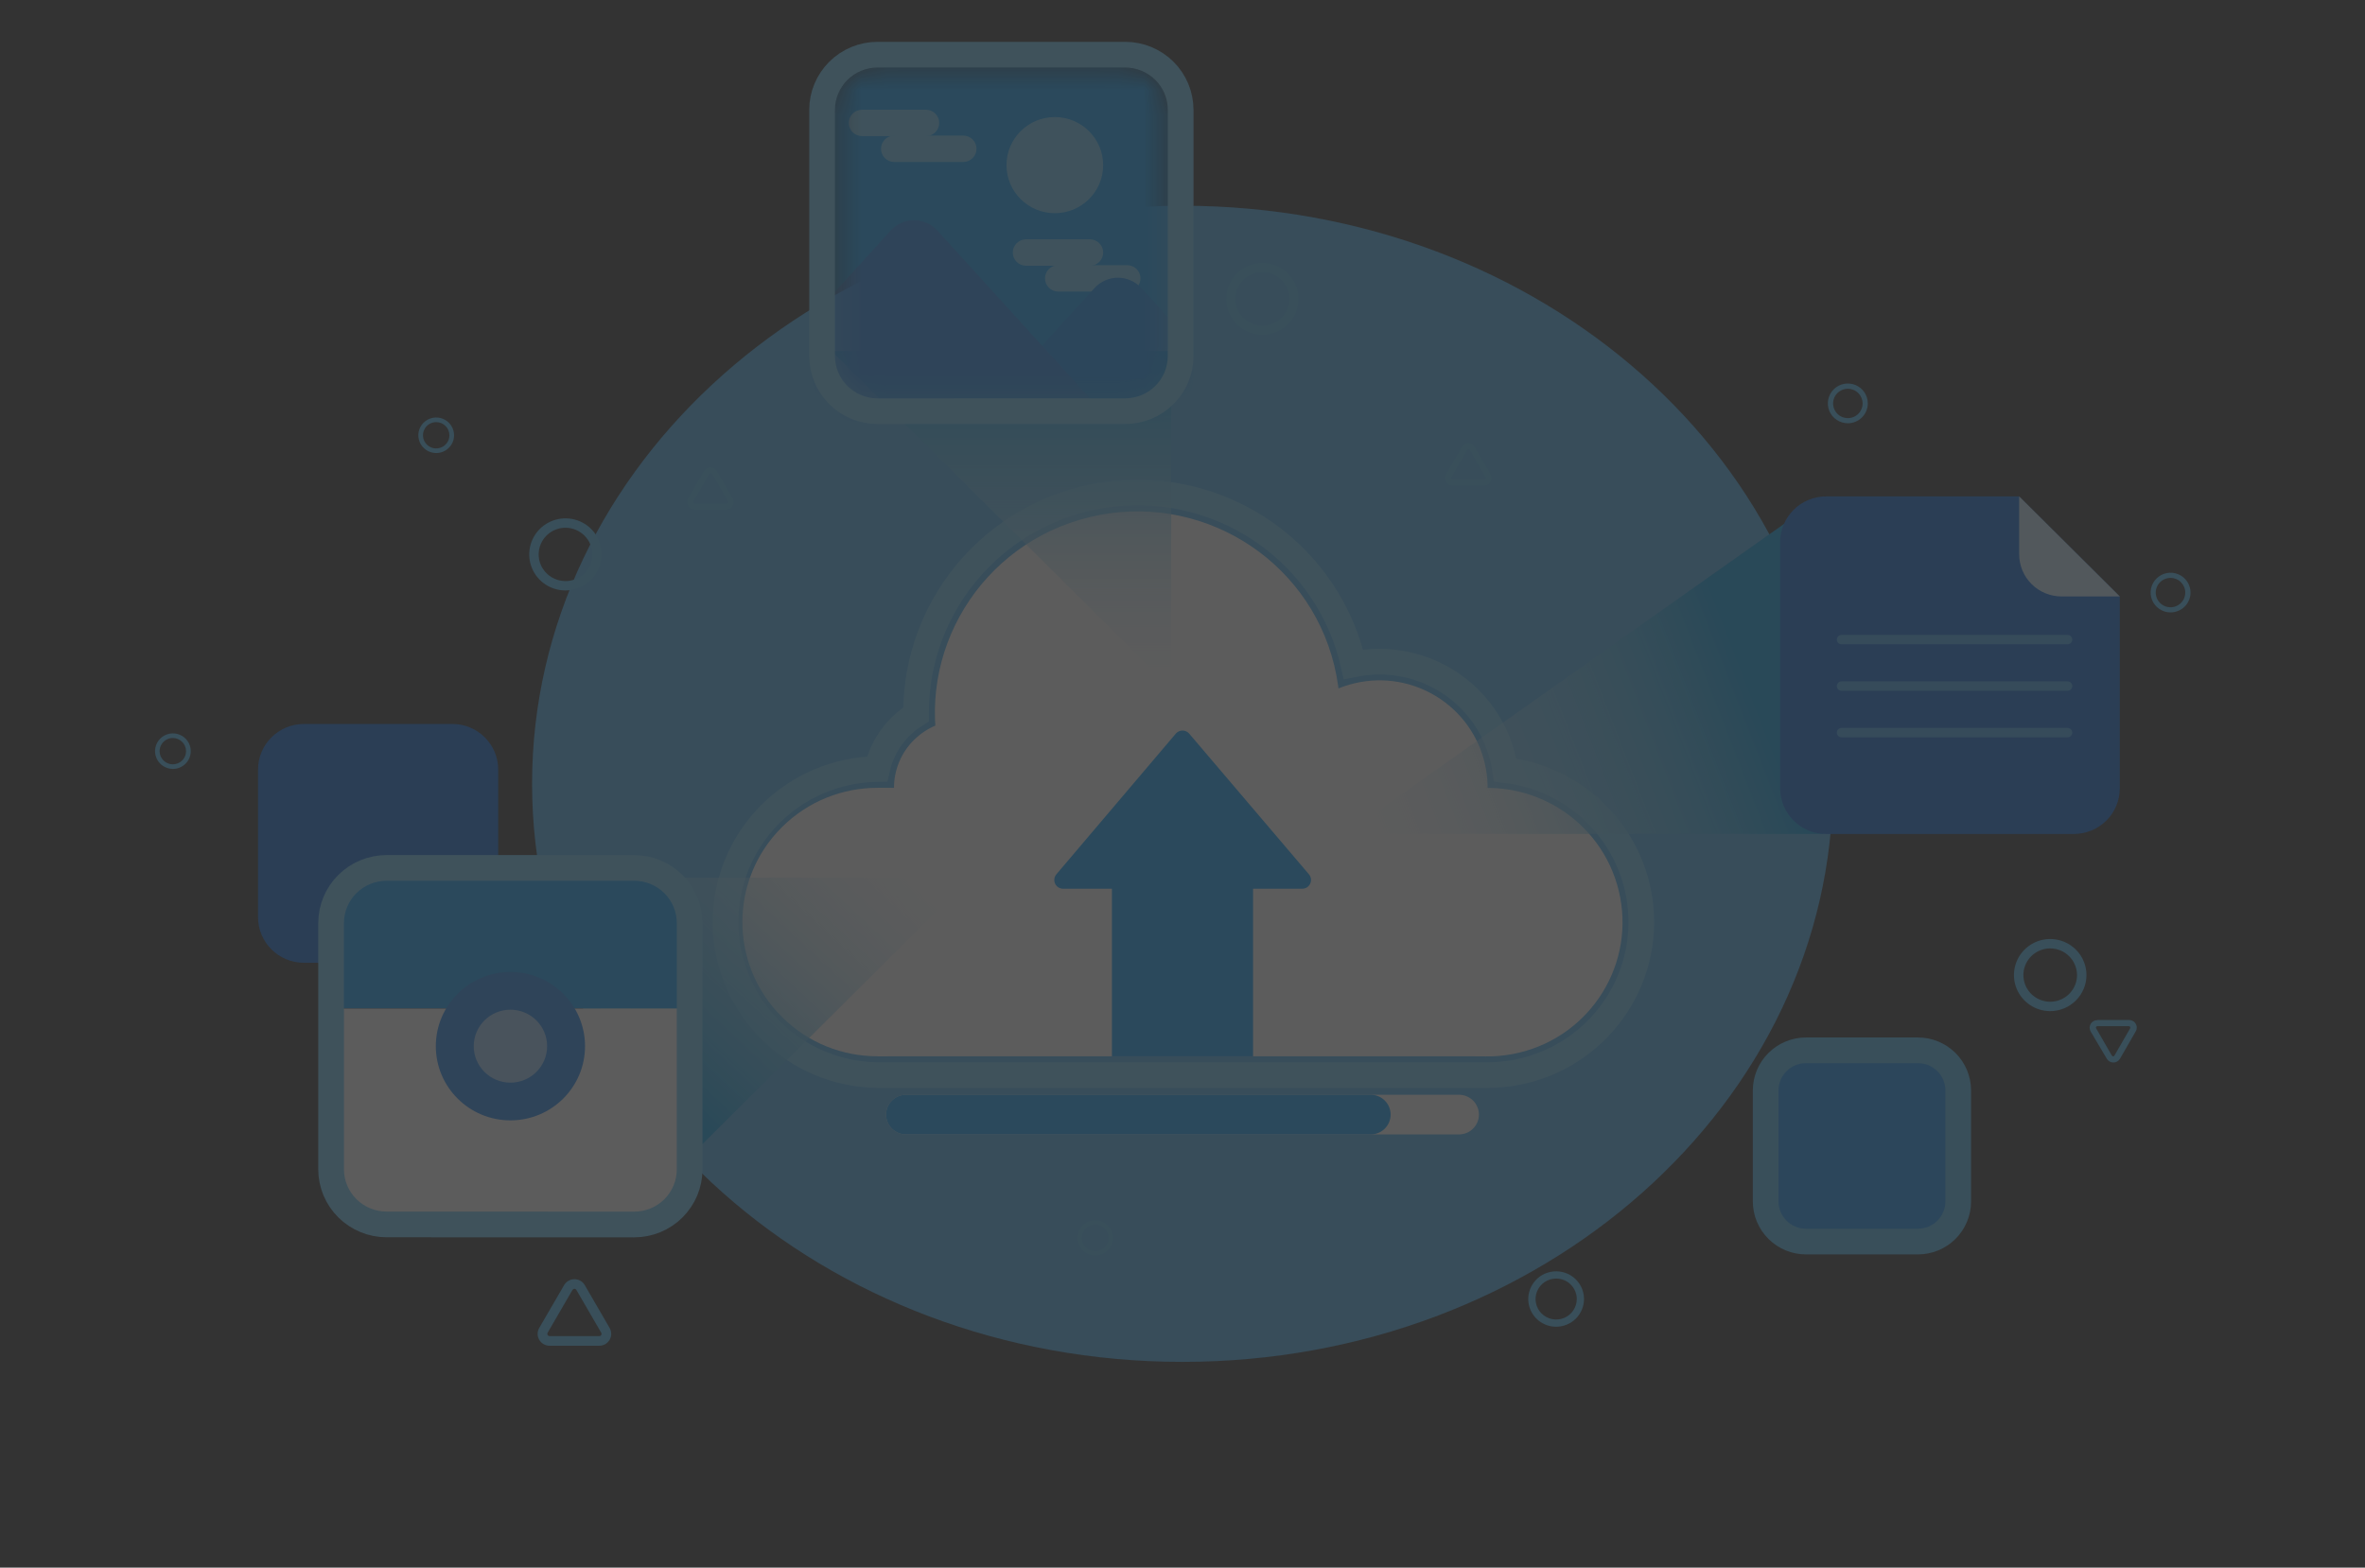 <svg width="92" height="61" viewBox="0 0 92 61" fill="none" xmlns="http://www.w3.org/2000/svg">
<rect x="0" y="0" width="92" height="61" fill="#333333" stroke="none"/>
<g opacity="0.2">
<path d="M46 52.994C59.974 52.994 71.302 42.923 71.302 30.5C71.302 18.077 59.974 8.006 46 8.006C32.026 8.006 20.698 18.077 20.698 30.5C20.698 42.923 32.026 52.994 46 52.994Z" fill="#4AB3F4"/>
<path d="M17.595 28.171H11.824C10.837 28.171 10.038 28.966 10.038 29.947V35.687C10.038 36.669 10.837 37.464 11.824 37.464H17.595C18.582 37.464 19.381 36.669 19.381 35.687V29.947C19.381 28.966 18.582 28.171 17.595 28.171Z" fill="#0A69DE"/>
<path d="M75.944 42.428V46.754C75.944 47.108 75.802 47.447 75.551 47.697C75.299 47.947 74.958 48.087 74.602 48.087H70.255C70.078 48.089 69.903 48.055 69.739 47.988C69.576 47.922 69.427 47.824 69.302 47.7C69.176 47.576 69.077 47.428 69.009 47.266C68.941 47.104 68.906 46.93 68.906 46.754V42.428C68.906 42.252 68.941 42.078 69.009 41.916C69.077 41.754 69.176 41.606 69.302 41.482C69.427 41.358 69.576 41.26 69.739 41.194C69.903 41.127 70.078 41.093 70.255 41.094H74.602C74.958 41.094 75.299 41.235 75.551 41.485C75.802 41.735 75.944 42.074 75.944 42.428Z" fill="#1090F9"/>
<path d="M70.255 48.312C69.839 48.312 69.441 48.148 69.147 47.855C68.853 47.563 68.687 47.167 68.686 46.754V42.428C68.687 42.015 68.853 41.619 69.147 41.327C69.441 41.035 69.839 40.87 70.255 40.87H74.602C74.808 40.869 75.013 40.909 75.204 40.987C75.394 41.065 75.568 41.18 75.714 41.324C75.86 41.469 75.976 41.641 76.055 41.83C76.135 42.02 76.176 42.223 76.176 42.428V46.754C76.176 46.959 76.135 47.162 76.055 47.352C75.976 47.541 75.86 47.713 75.714 47.858C75.568 48.002 75.394 48.117 75.204 48.195C75.013 48.273 74.808 48.313 74.602 48.312H70.255Z" stroke="#4EBDF4" stroke-miterlimit="10"/>
<path d="M57.868 30.656H34.132V41.103H57.868V30.656Z" fill="white"/>
<path d="M59.094 40.962C61.914 40.287 63.65 37.466 62.971 34.662C62.293 31.858 59.457 30.131 56.637 30.806C53.817 31.481 52.082 34.301 52.76 37.106C53.439 39.91 56.275 41.637 59.094 40.962Z" fill="white"/>
<path d="M37.845 39.572C39.895 37.532 39.895 34.226 37.845 32.186C35.794 30.146 32.469 30.146 30.418 32.186C28.367 34.226 28.367 37.532 30.418 39.572C32.469 41.612 35.794 41.612 37.845 39.572Z" fill="white"/>
<path d="M54.618 34.723C56.879 34.2 58.285 31.954 57.759 29.707C57.234 27.459 54.975 26.061 52.715 26.583C50.455 27.106 49.049 29.352 49.575 31.599C50.1 33.847 52.358 35.246 54.618 34.723Z" fill="white"/>
<path d="M37.423 33.288C38.884 33.288 40.069 32.109 40.069 30.656C40.069 29.203 38.884 28.025 37.423 28.025C35.962 28.025 34.777 29.203 34.777 30.656C34.777 32.109 35.962 33.288 37.423 33.288Z" fill="white"/>
<path d="M46.107 35.349C50.335 34.327 52.929 30.09 51.902 25.886C50.874 21.681 46.614 19.101 42.386 20.123C38.159 21.144 35.565 25.381 36.592 29.586C37.62 33.791 41.88 36.371 46.107 35.349Z" fill="white"/>
<path d="M34.132 41.835C32.559 41.814 31.057 41.178 29.951 40.065C28.846 38.951 28.225 37.45 28.223 35.885C28.222 34.32 28.84 32.818 29.943 31.702C31.047 30.587 32.548 29.948 34.121 29.924C34.218 29.488 34.402 29.075 34.662 28.71C34.922 28.346 35.253 28.036 35.635 27.8V27.732C35.634 25.624 36.415 23.589 37.829 22.018C39.242 20.447 41.189 19.449 43.295 19.216C45.402 18.983 47.522 19.531 49.248 20.756C50.973 21.98 52.185 23.794 52.65 25.851C53.311 25.713 53.993 25.712 54.655 25.848C55.317 25.983 55.943 26.251 56.497 26.637C57.05 27.022 57.518 27.516 57.872 28.088C58.226 28.66 58.458 29.298 58.555 29.963C60.072 30.14 61.464 30.886 62.446 32.049C63.428 33.212 63.926 34.705 63.839 36.221C63.751 37.738 63.084 39.163 61.974 40.207C60.864 41.251 59.395 41.833 57.868 41.835H34.132Z" stroke="#6DCDFC" stroke-miterlimit="10"/>
<path d="M56.754 44.143H35.246C35.04 44.143 34.842 44.062 34.697 43.917C34.551 43.772 34.469 43.576 34.469 43.371C34.469 43.166 34.551 42.97 34.697 42.825C34.842 42.68 35.04 42.599 35.246 42.599H56.754C56.96 42.599 57.158 42.68 57.303 42.825C57.449 42.97 57.531 43.166 57.531 43.371C57.531 43.576 57.449 43.772 57.303 43.917C57.158 44.062 56.96 44.143 56.754 44.143Z" fill="white"/>
<path d="M53.319 44.143H35.246C35.04 44.143 34.842 44.062 34.697 43.917C34.551 43.772 34.469 43.576 34.469 43.371C34.469 43.166 34.551 42.97 34.697 42.825C34.842 42.68 35.04 42.599 35.246 42.599H53.319C53.526 42.599 53.723 42.68 53.869 42.825C54.014 42.97 54.096 43.166 54.096 43.371C54.096 43.576 54.014 43.772 53.869 43.917C53.723 44.062 53.526 44.143 53.319 44.143Z" fill="#08A0FF"/>
<path d="M48.745 33.027H43.255V41.103H48.745V33.027Z" fill="#08A0FF"/>
<path d="M45.739 28.548L41.093 34.022C41.051 34.072 41.024 34.132 41.016 34.197C41.007 34.261 41.017 34.326 41.044 34.385C41.072 34.444 41.116 34.494 41.171 34.529C41.225 34.563 41.289 34.582 41.355 34.582H50.658C50.723 34.582 50.787 34.563 50.842 34.529C50.897 34.494 50.94 34.444 50.968 34.385C50.995 34.326 51.005 34.261 50.997 34.197C50.988 34.132 50.961 34.072 50.919 34.022L46.261 28.548C46.229 28.51 46.189 28.48 46.144 28.459C46.099 28.438 46.05 28.427 46 28.427C45.95 28.427 45.901 28.438 45.856 28.459C45.811 28.48 45.771 28.51 45.739 28.548Z" fill="#08A0FF"/>
<path d="M45.56 26.799L32.348 13.658H45.56V26.799Z" fill="url(#paint0_linear_56_1198)"/>
<mask id="mask0_56_1198" style="mask-type:luminance" maskUnits="userSpaceOnUse" x="32" y="2" width="14" height="14">
<path d="M43.774 2.495H34.134C33.148 2.495 32.348 3.29 32.348 4.271V13.858C32.348 14.839 33.148 15.634 34.134 15.634H43.774C44.76 15.634 45.56 14.839 45.56 13.858V4.271C45.56 3.29 44.76 2.495 43.774 2.495Z" fill="white"/>
</mask>
<g mask="url(#mask0_56_1198)">
<path d="M43.774 2.495H34.134C33.148 2.495 32.348 3.29 32.348 4.271V13.858C32.348 14.839 33.148 15.634 34.134 15.634H43.774C44.76 15.634 45.56 14.839 45.56 13.858V4.271C45.56 3.29 44.76 2.495 43.774 2.495Z" fill="#08A0FF"/>
<path d="M42.398 10.341H39.914C39.777 10.341 39.645 10.287 39.548 10.19C39.451 10.093 39.397 9.962 39.397 9.826C39.397 9.69 39.452 9.559 39.549 9.463C39.646 9.366 39.777 9.312 39.914 9.312H42.398C42.535 9.313 42.666 9.367 42.763 9.463C42.86 9.559 42.915 9.69 42.915 9.826C42.915 9.962 42.861 10.093 42.764 10.19C42.667 10.286 42.536 10.34 42.398 10.341Z" fill="#6ECFFF"/>
<path d="M43.848 11.346H41.167C41.03 11.346 40.899 11.292 40.802 11.195C40.705 11.099 40.651 10.969 40.651 10.832C40.65 10.765 40.664 10.698 40.69 10.636C40.715 10.573 40.753 10.517 40.801 10.469C40.849 10.421 40.906 10.383 40.969 10.357C41.032 10.332 41.099 10.319 41.167 10.319H43.848C43.916 10.319 43.984 10.332 44.046 10.357C44.109 10.383 44.166 10.421 44.214 10.469C44.263 10.516 44.301 10.573 44.327 10.636C44.353 10.698 44.366 10.765 44.366 10.832C44.366 10.969 44.311 11.099 44.214 11.196C44.117 11.292 43.986 11.346 43.848 11.346Z" fill="#6ECFFF"/>
<path d="M42.583 11.203L35.026 19.52H51.954L44.393 11.203C44.278 11.078 44.138 10.978 43.982 10.91C43.827 10.842 43.658 10.806 43.488 10.806C43.318 10.806 43.149 10.842 42.993 10.91C42.837 10.978 42.697 11.078 42.583 11.203Z" fill="#1090F9"/>
<path d="M34.651 8.967L27.093 17.285H44.021L36.461 8.967C36.346 8.842 36.207 8.742 36.051 8.674C35.895 8.606 35.727 8.57 35.556 8.57C35.386 8.57 35.217 8.606 35.062 8.674C34.906 8.742 34.766 8.842 34.651 8.967Z" fill="#2088EF"/>
<path d="M36.02 5.297H33.536C33.468 5.297 33.401 5.284 33.338 5.258C33.275 5.233 33.218 5.195 33.17 5.147C33.122 5.099 33.084 5.043 33.058 4.98C33.032 4.918 33.018 4.851 33.018 4.784C33.019 4.647 33.073 4.517 33.17 4.42C33.267 4.324 33.399 4.27 33.536 4.27H36.02C36.157 4.27 36.288 4.324 36.385 4.421C36.481 4.517 36.536 4.647 36.536 4.784C36.536 4.92 36.482 5.05 36.385 5.147C36.288 5.243 36.157 5.297 36.02 5.297Z" fill="#6ECFFF"/>
<path d="M37.47 6.304H34.788C34.651 6.304 34.52 6.25 34.423 6.153C34.326 6.057 34.272 5.926 34.272 5.79C34.272 5.723 34.285 5.656 34.311 5.593C34.337 5.531 34.375 5.474 34.423 5.426C34.471 5.378 34.528 5.34 34.59 5.314C34.653 5.289 34.72 5.275 34.788 5.275H37.47C37.607 5.275 37.739 5.33 37.836 5.426C37.933 5.523 37.987 5.654 37.987 5.79C37.987 5.926 37.932 6.057 37.835 6.153C37.738 6.25 37.607 6.304 37.47 6.304Z" fill="#6ECFFF"/>
<path d="M41.033 8.296C42.072 8.296 42.914 7.459 42.914 6.426C42.914 5.393 42.072 4.555 41.033 4.555C39.995 4.555 39.153 5.393 39.153 6.426C39.153 7.459 39.995 8.296 41.033 8.296Z" fill="#6ECFFF"/>
</g>
<path d="M34.136 16.002C33.564 16.001 33.017 15.775 32.612 15.373C32.208 14.971 31.981 14.426 31.98 13.858V4.27C31.981 3.702 32.209 3.157 32.613 2.756C33.017 2.354 33.565 2.128 34.136 2.128H43.774C44.345 2.128 44.892 2.354 45.296 2.756C45.7 3.157 45.927 3.702 45.928 4.27V13.857C45.927 14.425 45.7 14.97 45.296 15.371C44.892 15.773 44.345 15.999 43.774 16L34.136 16.002Z" stroke="#6DCDFC" stroke-miterlimit="10"/>
<path d="M21.998 22.976C21.719 22.976 21.446 22.894 21.214 22.74C20.982 22.586 20.801 22.366 20.695 22.11C20.588 21.854 20.56 21.572 20.614 21.299C20.669 21.027 20.803 20.777 21 20.581C21.198 20.385 21.449 20.251 21.723 20.197C21.996 20.143 22.28 20.171 22.538 20.277C22.795 20.383 23.016 20.563 23.171 20.794C23.326 21.024 23.409 21.296 23.409 21.573C23.408 21.945 23.259 22.302 22.995 22.565C22.73 22.828 22.372 22.976 21.998 22.976ZM21.998 20.536C21.792 20.536 21.59 20.597 21.419 20.711C21.247 20.825 21.113 20.987 21.035 21.176C20.956 21.366 20.935 21.574 20.975 21.776C21.015 21.977 21.115 22.162 21.261 22.306C21.406 22.451 21.592 22.55 21.794 22.59C21.997 22.63 22.206 22.61 22.397 22.531C22.587 22.453 22.75 22.32 22.865 22.149C22.979 21.979 23.041 21.778 23.041 21.573C23.04 21.298 22.93 21.035 22.734 20.841C22.539 20.646 22.274 20.537 21.998 20.536Z" fill="#4EBDF4"/>
<path d="M16.968 17.629C16.831 17.629 16.696 17.588 16.582 17.512C16.468 17.436 16.378 17.328 16.326 17.202C16.273 17.076 16.259 16.936 16.286 16.802C16.313 16.668 16.379 16.545 16.477 16.448C16.574 16.351 16.698 16.285 16.833 16.259C16.968 16.232 17.108 16.246 17.235 16.298C17.362 16.351 17.47 16.439 17.547 16.553C17.623 16.667 17.664 16.8 17.664 16.937C17.664 17.121 17.591 17.297 17.46 17.426C17.33 17.556 17.153 17.629 16.968 17.629ZM16.968 16.426C16.867 16.426 16.767 16.456 16.683 16.512C16.598 16.568 16.532 16.648 16.494 16.742C16.455 16.835 16.445 16.938 16.464 17.037C16.484 17.136 16.533 17.227 16.605 17.299C16.677 17.37 16.768 17.419 16.868 17.439C16.968 17.458 17.071 17.448 17.165 17.41C17.259 17.371 17.339 17.305 17.396 17.221C17.452 17.137 17.482 17.038 17.482 16.937C17.482 16.802 17.428 16.672 17.331 16.576C17.235 16.48 17.105 16.426 16.968 16.426Z" fill="#4EBDF4"/>
<path d="M6.726 29.921C6.588 29.921 6.454 29.88 6.339 29.804C6.225 29.728 6.136 29.62 6.083 29.494C6.031 29.367 6.017 29.228 6.044 29.094C6.071 28.96 6.137 28.836 6.234 28.74C6.331 28.643 6.455 28.577 6.59 28.55C6.725 28.524 6.865 28.537 6.992 28.59C7.119 28.642 7.228 28.731 7.304 28.845C7.381 28.958 7.421 29.092 7.421 29.229C7.421 29.412 7.348 29.588 7.218 29.718C7.087 29.848 6.91 29.921 6.726 29.921ZM6.726 28.718C6.624 28.717 6.524 28.747 6.44 28.803C6.355 28.858 6.289 28.938 6.249 29.032C6.21 29.125 6.199 29.228 6.219 29.327C6.239 29.426 6.287 29.518 6.359 29.589C6.431 29.661 6.522 29.71 6.622 29.73C6.722 29.75 6.825 29.74 6.919 29.701C7.014 29.663 7.094 29.597 7.151 29.513C7.207 29.429 7.237 29.33 7.237 29.229C7.237 29.094 7.183 28.964 7.087 28.869C6.992 28.773 6.862 28.719 6.726 28.718Z" fill="#4EBDF4"/>
<path d="M71.883 16.47C71.729 16.47 71.578 16.425 71.45 16.34C71.322 16.255 71.222 16.134 71.163 15.993C71.104 15.852 71.089 15.696 71.119 15.546C71.149 15.396 71.223 15.258 71.332 15.15C71.44 15.041 71.579 14.968 71.73 14.938C71.881 14.908 72.037 14.924 72.18 14.982C72.322 15.041 72.443 15.14 72.529 15.268C72.614 15.395 72.659 15.545 72.659 15.698C72.659 15.902 72.577 16.099 72.431 16.243C72.286 16.388 72.088 16.47 71.883 16.47ZM71.883 15.128C71.769 15.128 71.658 15.162 71.564 15.224C71.469 15.287 71.396 15.376 71.352 15.48C71.309 15.585 71.297 15.7 71.32 15.81C71.342 15.921 71.396 16.023 71.477 16.103C71.557 16.183 71.659 16.237 71.771 16.259C71.882 16.281 71.998 16.27 72.102 16.227C72.207 16.183 72.297 16.11 72.36 16.016C72.423 15.922 72.457 15.812 72.457 15.699C72.456 15.548 72.396 15.403 72.288 15.296C72.181 15.189 72.035 15.128 71.883 15.128Z" fill="#4EBDF4"/>
<path d="M84.435 23.83C84.282 23.83 84.132 23.785 84.004 23.7C83.877 23.614 83.777 23.494 83.719 23.353C83.66 23.212 83.645 23.056 83.675 22.907C83.705 22.757 83.779 22.619 83.888 22.512C83.996 22.404 84.135 22.33 84.285 22.3C84.436 22.271 84.592 22.286 84.734 22.345C84.876 22.403 84.997 22.502 85.082 22.629C85.167 22.756 85.213 22.905 85.213 23.058C85.213 23.263 85.13 23.459 84.985 23.604C84.839 23.749 84.641 23.83 84.435 23.83ZM84.435 22.488C84.322 22.488 84.21 22.521 84.116 22.584C84.021 22.647 83.947 22.736 83.904 22.84C83.86 22.945 83.849 23.059 83.871 23.17C83.893 23.281 83.948 23.383 84.028 23.463C84.108 23.543 84.211 23.597 84.322 23.619C84.434 23.641 84.549 23.63 84.654 23.587C84.759 23.543 84.849 23.47 84.912 23.376C84.975 23.282 85.008 23.171 85.008 23.058C85.008 22.907 84.947 22.762 84.84 22.655C84.733 22.548 84.587 22.488 84.435 22.487V22.488Z" fill="#4EBDF4"/>
<path d="M49.107 13.033C48.828 13.033 48.555 12.951 48.323 12.797C48.091 12.643 47.911 12.424 47.804 12.167C47.697 11.911 47.669 11.629 47.724 11.357C47.778 11.084 47.912 10.834 48.11 10.638C48.307 10.442 48.558 10.308 48.832 10.254C49.106 10.2 49.389 10.228 49.647 10.334C49.905 10.44 50.125 10.62 50.28 10.851C50.435 11.082 50.518 11.353 50.518 11.63C50.517 12.002 50.369 12.359 50.104 12.622C49.84 12.885 49.481 13.033 49.107 13.033ZM49.107 10.593C48.901 10.593 48.699 10.654 48.528 10.768C48.356 10.882 48.223 11.044 48.144 11.233C48.065 11.423 48.044 11.631 48.084 11.832C48.125 12.034 48.224 12.219 48.37 12.364C48.516 12.508 48.702 12.607 48.904 12.647C49.106 12.687 49.316 12.667 49.506 12.588C49.697 12.51 49.859 12.377 49.974 12.206C50.089 12.036 50.15 11.835 50.15 11.63C50.149 11.355 50.039 11.092 49.844 10.898C49.648 10.703 49.383 10.594 49.107 10.593Z" fill="#4EBDF4"/>
<path d="M79.754 39.345C79.475 39.345 79.203 39.263 78.971 39.109C78.739 38.954 78.558 38.735 78.451 38.479C78.344 38.222 78.316 37.94 78.371 37.668C78.425 37.396 78.559 37.146 78.757 36.95C78.954 36.754 79.205 36.62 79.479 36.566C79.753 36.512 80.036 36.54 80.294 36.646C80.552 36.752 80.772 36.932 80.927 37.163C81.082 37.393 81.165 37.664 81.165 37.942C81.165 38.314 81.016 38.671 80.751 38.934C80.487 39.197 80.128 39.345 79.754 39.345ZM79.754 36.905C79.548 36.905 79.346 36.966 79.175 37.08C79.004 37.194 78.87 37.356 78.791 37.545C78.712 37.735 78.691 37.943 78.732 38.144C78.772 38.346 78.871 38.53 79.017 38.675C79.163 38.82 79.349 38.919 79.551 38.959C79.753 38.999 79.963 38.979 80.153 38.9C80.344 38.822 80.507 38.689 80.621 38.518C80.736 38.348 80.797 38.147 80.797 37.942C80.796 37.667 80.687 37.404 80.491 37.209C80.296 37.015 80.031 36.905 79.754 36.905Z" fill="#4EBDF4"/>
<path d="M60.536 51.627C60.322 51.627 60.112 51.564 59.933 51.446C59.755 51.327 59.616 51.159 59.533 50.962C59.451 50.765 59.429 50.548 59.471 50.339C59.513 50.129 59.616 49.937 59.768 49.786C59.919 49.635 60.112 49.532 60.323 49.491C60.533 49.449 60.751 49.47 60.95 49.552C61.148 49.633 61.317 49.772 61.436 49.949C61.556 50.126 61.619 50.335 61.619 50.548C61.619 50.834 61.505 51.108 61.302 51.31C61.099 51.512 60.823 51.626 60.536 51.627ZM60.536 49.752C60.378 49.752 60.223 49.798 60.091 49.886C59.959 49.973 59.857 50.098 59.796 50.243C59.735 50.389 59.719 50.549 59.75 50.704C59.781 50.858 59.858 51 59.97 51.112C60.082 51.223 60.224 51.299 60.38 51.33C60.535 51.36 60.696 51.345 60.843 51.284C60.989 51.224 61.114 51.122 61.202 50.991C61.29 50.86 61.337 50.706 61.337 50.548C61.337 50.337 61.252 50.135 61.102 49.985C60.952 49.836 60.748 49.752 60.536 49.752Z" fill="#4EBDF4"/>
<path d="M42.606 48.861C42.468 48.861 42.334 48.82 42.219 48.744C42.105 48.668 42.016 48.56 41.963 48.434C41.911 48.308 41.897 48.169 41.924 48.034C41.95 47.9 42.017 47.777 42.114 47.68C42.211 47.583 42.335 47.517 42.47 47.491C42.605 47.464 42.745 47.478 42.872 47.53C42.999 47.583 43.108 47.671 43.184 47.785C43.261 47.899 43.301 48.032 43.301 48.169C43.301 48.26 43.283 48.35 43.248 48.434C43.213 48.518 43.162 48.594 43.098 48.658C43.033 48.723 42.956 48.774 42.872 48.808C42.788 48.843 42.697 48.861 42.606 48.861ZM42.606 47.658C42.504 47.658 42.405 47.688 42.32 47.744C42.236 47.8 42.17 47.88 42.131 47.974C42.092 48.067 42.082 48.17 42.102 48.269C42.121 48.368 42.17 48.459 42.242 48.531C42.314 48.602 42.406 48.651 42.505 48.671C42.605 48.69 42.709 48.68 42.803 48.642C42.896 48.603 42.977 48.537 43.033 48.453C43.09 48.369 43.12 48.27 43.12 48.169C43.119 48.034 43.065 47.904 42.969 47.808C42.873 47.712 42.742 47.658 42.606 47.658Z" fill="#4EBDF4"/>
<path d="M28.259 19.832H27.023C26.971 19.832 26.92 19.819 26.875 19.793C26.83 19.767 26.792 19.73 26.766 19.685C26.74 19.64 26.726 19.589 26.726 19.537C26.726 19.485 26.74 19.434 26.766 19.39L27.379 18.326C27.405 18.281 27.443 18.244 27.488 18.218C27.533 18.192 27.584 18.178 27.636 18.178C27.688 18.178 27.739 18.192 27.785 18.218C27.83 18.244 27.867 18.281 27.893 18.326L28.506 19.39C28.532 19.434 28.546 19.485 28.546 19.537C28.546 19.589 28.532 19.64 28.506 19.685C28.481 19.728 28.445 19.765 28.402 19.791C28.359 19.817 28.309 19.831 28.259 19.832ZM27.645 18.418C27.636 18.418 27.626 18.421 27.618 18.425C27.61 18.43 27.602 18.437 27.598 18.445L26.984 19.51C26.98 19.519 26.977 19.528 26.977 19.538C26.977 19.547 26.98 19.557 26.984 19.565C26.989 19.574 26.996 19.581 27.005 19.586C27.014 19.591 27.023 19.593 27.033 19.593H28.268C28.278 19.593 28.288 19.591 28.296 19.586C28.305 19.581 28.312 19.574 28.316 19.565C28.322 19.557 28.324 19.547 28.324 19.538C28.324 19.528 28.322 19.518 28.316 19.51L27.703 18.445C27.697 18.435 27.687 18.428 27.676 18.423C27.664 18.419 27.652 18.419 27.64 18.422L27.645 18.418Z" fill="#4EBDF4"/>
<path d="M57.739 18.898H56.504C56.452 18.898 56.401 18.884 56.356 18.858C56.311 18.832 56.273 18.795 56.247 18.75C56.221 18.705 56.208 18.654 56.208 18.602C56.208 18.551 56.221 18.5 56.248 18.455L56.861 17.39C56.887 17.345 56.924 17.308 56.969 17.282C57.015 17.256 57.066 17.242 57.118 17.242C57.17 17.242 57.221 17.256 57.266 17.282C57.311 17.308 57.349 17.345 57.375 17.39L57.988 18.455C58.015 18.5 58.029 18.551 58.029 18.603C58.029 18.654 58.015 18.706 57.988 18.75C57.963 18.794 57.927 18.831 57.883 18.856C57.84 18.882 57.79 18.896 57.739 18.898ZM57.126 17.483C57.116 17.482 57.106 17.485 57.097 17.49C57.089 17.495 57.082 17.502 57.077 17.511L56.464 18.575C56.458 18.583 56.455 18.592 56.455 18.602C56.455 18.612 56.458 18.621 56.464 18.629C56.468 18.638 56.475 18.645 56.483 18.65C56.492 18.655 56.502 18.658 56.511 18.657H57.739C57.749 18.658 57.759 18.655 57.768 18.65C57.776 18.645 57.783 18.638 57.788 18.629C57.793 18.621 57.795 18.612 57.795 18.602C57.795 18.592 57.793 18.583 57.788 18.575L57.175 17.511C57.17 17.501 57.162 17.494 57.153 17.489C57.143 17.484 57.133 17.482 57.122 17.483H57.126Z" fill="#4EBDF4"/>
<path d="M81.589 39.69H82.825C82.877 39.69 82.928 39.704 82.973 39.73C83.019 39.755 83.056 39.793 83.082 39.838C83.109 39.883 83.123 39.934 83.123 39.986C83.123 40.037 83.109 40.088 83.082 40.133L82.469 41.198C82.443 41.243 82.405 41.28 82.36 41.306C82.315 41.332 82.264 41.346 82.212 41.346C82.16 41.346 82.109 41.332 82.064 41.306C82.018 41.28 81.981 41.243 81.955 41.198L81.328 40.138C81.302 40.093 81.288 40.042 81.288 39.99C81.288 39.939 81.302 39.888 81.328 39.843C81.354 39.798 81.391 39.761 81.436 39.735C81.481 39.709 81.532 39.695 81.584 39.695L81.589 39.69ZM82.203 41.105C82.212 41.105 82.222 41.103 82.231 41.098C82.239 41.093 82.246 41.086 82.251 41.077L82.864 40.014C82.868 40.005 82.871 39.996 82.871 39.986C82.871 39.977 82.868 39.967 82.864 39.959C82.859 39.95 82.852 39.943 82.843 39.938C82.835 39.933 82.825 39.93 82.815 39.931H81.589C81.579 39.93 81.57 39.933 81.561 39.938C81.553 39.943 81.546 39.95 81.541 39.959C81.536 39.967 81.533 39.976 81.533 39.986C81.533 39.996 81.536 40.005 81.541 40.014L82.155 41.077C82.16 41.087 82.168 41.094 82.177 41.099C82.186 41.104 82.197 41.106 82.207 41.105H82.203Z" fill="#4EBDF4"/>
<path d="M23.313 52.366H21.378C21.297 52.366 21.217 52.345 21.146 52.304C21.076 52.263 21.017 52.205 20.976 52.135C20.936 52.065 20.914 51.985 20.914 51.904C20.914 51.823 20.935 51.743 20.976 51.673L21.944 50.007C21.985 49.936 22.043 49.878 22.114 49.838C22.185 49.797 22.265 49.776 22.346 49.776C22.428 49.776 22.508 49.797 22.578 49.838C22.649 49.878 22.708 49.936 22.748 50.007L23.715 51.673C23.756 51.743 23.777 51.823 23.777 51.904C23.777 51.985 23.756 52.065 23.715 52.135C23.674 52.205 23.615 52.263 23.545 52.304C23.474 52.345 23.394 52.366 23.313 52.366ZM22.346 50.152C22.331 50.151 22.316 50.155 22.302 50.162C22.289 50.17 22.278 50.181 22.27 50.194L21.303 51.861C21.296 51.874 21.292 51.889 21.292 51.904C21.292 51.919 21.296 51.934 21.304 51.947C21.311 51.96 21.322 51.971 21.335 51.978C21.348 51.986 21.363 51.99 21.378 51.99H23.313C23.328 51.991 23.343 51.987 23.357 51.979C23.37 51.972 23.381 51.961 23.389 51.948C23.396 51.934 23.4 51.919 23.4 51.904C23.4 51.889 23.396 51.874 23.389 51.861L22.421 50.194C22.414 50.181 22.403 50.17 22.39 50.163C22.376 50.155 22.361 50.151 22.346 50.152Z" fill="#4EBDF4"/>
<path d="M52.338 32.451L70.921 19.311V32.451H52.338Z" fill="url(#paint1_linear_56_1198)"/>
<path d="M82.461 23.209V30.679C82.46 31.15 82.272 31.601 81.937 31.933C81.602 32.265 81.148 32.452 80.675 32.452H71.036C70.802 32.452 70.569 32.406 70.353 32.317C70.136 32.227 69.939 32.096 69.773 31.931C69.607 31.766 69.475 31.57 69.386 31.355C69.296 31.139 69.25 30.908 69.25 30.674V21.094C69.25 20.86 69.296 20.629 69.386 20.414C69.475 20.198 69.607 20.002 69.773 19.837C69.939 19.672 70.136 19.541 70.353 19.452C70.569 19.362 70.802 19.316 71.036 19.316H78.547L81.501 22.254L82.461 23.209Z" fill="#0A69DE"/>
<path d="M82.461 23.209H80.197C79.98 23.209 79.766 23.167 79.565 23.084C79.365 23.002 79.183 22.881 79.03 22.728C78.877 22.576 78.755 22.395 78.672 22.195C78.59 21.996 78.547 21.783 78.547 21.567V19.316L82.461 23.209Z" fill="#CCECFF"/>
<path d="M80.429 25.071H71.637C71.588 25.071 71.542 25.052 71.507 25.017C71.473 24.983 71.453 24.937 71.453 24.888C71.453 24.84 71.473 24.793 71.507 24.759C71.542 24.724 71.588 24.705 71.637 24.705H80.429C80.478 24.705 80.525 24.724 80.559 24.759C80.594 24.793 80.613 24.84 80.613 24.888C80.613 24.937 80.594 24.983 80.559 25.017C80.525 25.052 80.478 25.071 80.429 25.071Z" fill="#3FA9F5"/>
<path d="M80.429 26.88H71.637C71.588 26.88 71.542 26.861 71.507 26.827C71.473 26.792 71.453 26.746 71.453 26.697C71.453 26.649 71.473 26.602 71.507 26.568C71.542 26.534 71.588 26.514 71.637 26.514H80.429C80.478 26.514 80.525 26.534 80.559 26.568C80.594 26.602 80.613 26.649 80.613 26.697C80.613 26.746 80.594 26.792 80.559 26.827C80.525 26.861 80.478 26.88 80.429 26.88Z" fill="#3FA9F5"/>
<path d="M80.429 28.691H71.637C71.588 28.691 71.542 28.672 71.507 28.637C71.473 28.603 71.453 28.556 71.453 28.508C71.453 28.459 71.473 28.413 71.507 28.378C71.542 28.344 71.588 28.325 71.637 28.325H80.429C80.478 28.325 80.525 28.344 80.559 28.378C80.594 28.413 80.613 28.459 80.613 28.508C80.613 28.556 80.594 28.603 80.559 28.637C80.525 28.672 80.478 28.691 80.429 28.691Z" fill="#3FA9F5"/>
<path d="M37.751 34.149L24.538 47.29V34.149H37.751Z" fill="url(#paint2_linear_56_1198)"/>
<path d="M26.46 35.916V39.244H13.248V35.916C13.248 35.682 13.294 35.451 13.384 35.236C13.474 35.02 13.606 34.824 13.771 34.659C13.938 34.494 14.134 34.363 14.351 34.274C14.568 34.185 14.801 34.139 15.035 34.139H24.673C24.908 34.139 25.14 34.185 25.357 34.274C25.574 34.363 25.771 34.494 25.937 34.659C26.103 34.824 26.235 35.02 26.324 35.236C26.414 35.451 26.46 35.682 26.46 35.916Z" fill="#08A0FF"/>
<path d="M26.46 39.244V45.506C26.46 45.977 26.272 46.429 25.937 46.762C25.602 47.095 25.148 47.282 24.674 47.282H15.037C14.802 47.283 14.569 47.237 14.352 47.148C14.135 47.059 13.938 46.928 13.772 46.763C13.606 46.598 13.474 46.402 13.384 46.186C13.294 45.971 13.248 45.739 13.248 45.506V39.247L26.46 39.244Z" fill="white"/>
<path d="M15.037 47.645C14.466 47.644 13.918 47.419 13.514 47.018C13.11 46.617 12.882 46.074 12.88 45.506V35.916C12.881 35.347 13.108 34.803 13.512 34.401C13.916 34 14.464 33.774 15.035 33.773H24.673C25.244 33.774 25.792 34 26.196 34.401C26.599 34.803 26.827 35.348 26.827 35.916V45.506C26.827 46.074 26.599 46.618 26.196 47.02C25.792 47.422 25.244 47.648 24.673 47.648L15.037 47.645Z" stroke="#6DCDFC" stroke-miterlimit="10"/>
<path d="M19.856 43.596C21.459 43.596 22.758 42.303 22.758 40.709C22.758 39.115 21.459 37.822 19.856 37.822C18.253 37.822 16.954 39.115 16.954 40.709C16.954 42.303 18.253 43.596 19.856 43.596Z" fill="#2088EF"/>
<path d="M19.856 42.128C20.644 42.128 21.283 41.493 21.283 40.709C21.283 39.925 20.644 39.29 19.856 39.29C19.068 39.29 18.429 39.925 18.429 40.709C18.429 41.493 19.068 42.128 19.856 42.128Z" fill="#A0D2FF"/>
</g>
<defs>
<linearGradient id="paint0_linear_56_1198" x1="38.954" y1="26.799" x2="38.954" y2="13.658" gradientUnits="userSpaceOnUse">
<stop stop-color="white" stop-opacity="0.1"/>
<stop offset="1" stop-color="#009EE9"/>
</linearGradient>
<linearGradient id="paint1_linear_56_1198" x1="53.023" y1="32.741" x2="68.137" y2="26.885" gradientUnits="userSpaceOnUse">
<stop stop-color="white" stop-opacity="0.1"/>
<stop offset="1" stop-color="#009EE9"/>
</linearGradient>
<linearGradient id="paint2_linear_56_1198" x1="33.511" y1="31.638" x2="24.527" y2="41.273" gradientUnits="userSpaceOnUse">
<stop stop-color="white" stop-opacity="0.1"/>
<stop offset="1" stop-color="#009EE9"/>
</linearGradient>
</defs>
</svg>
